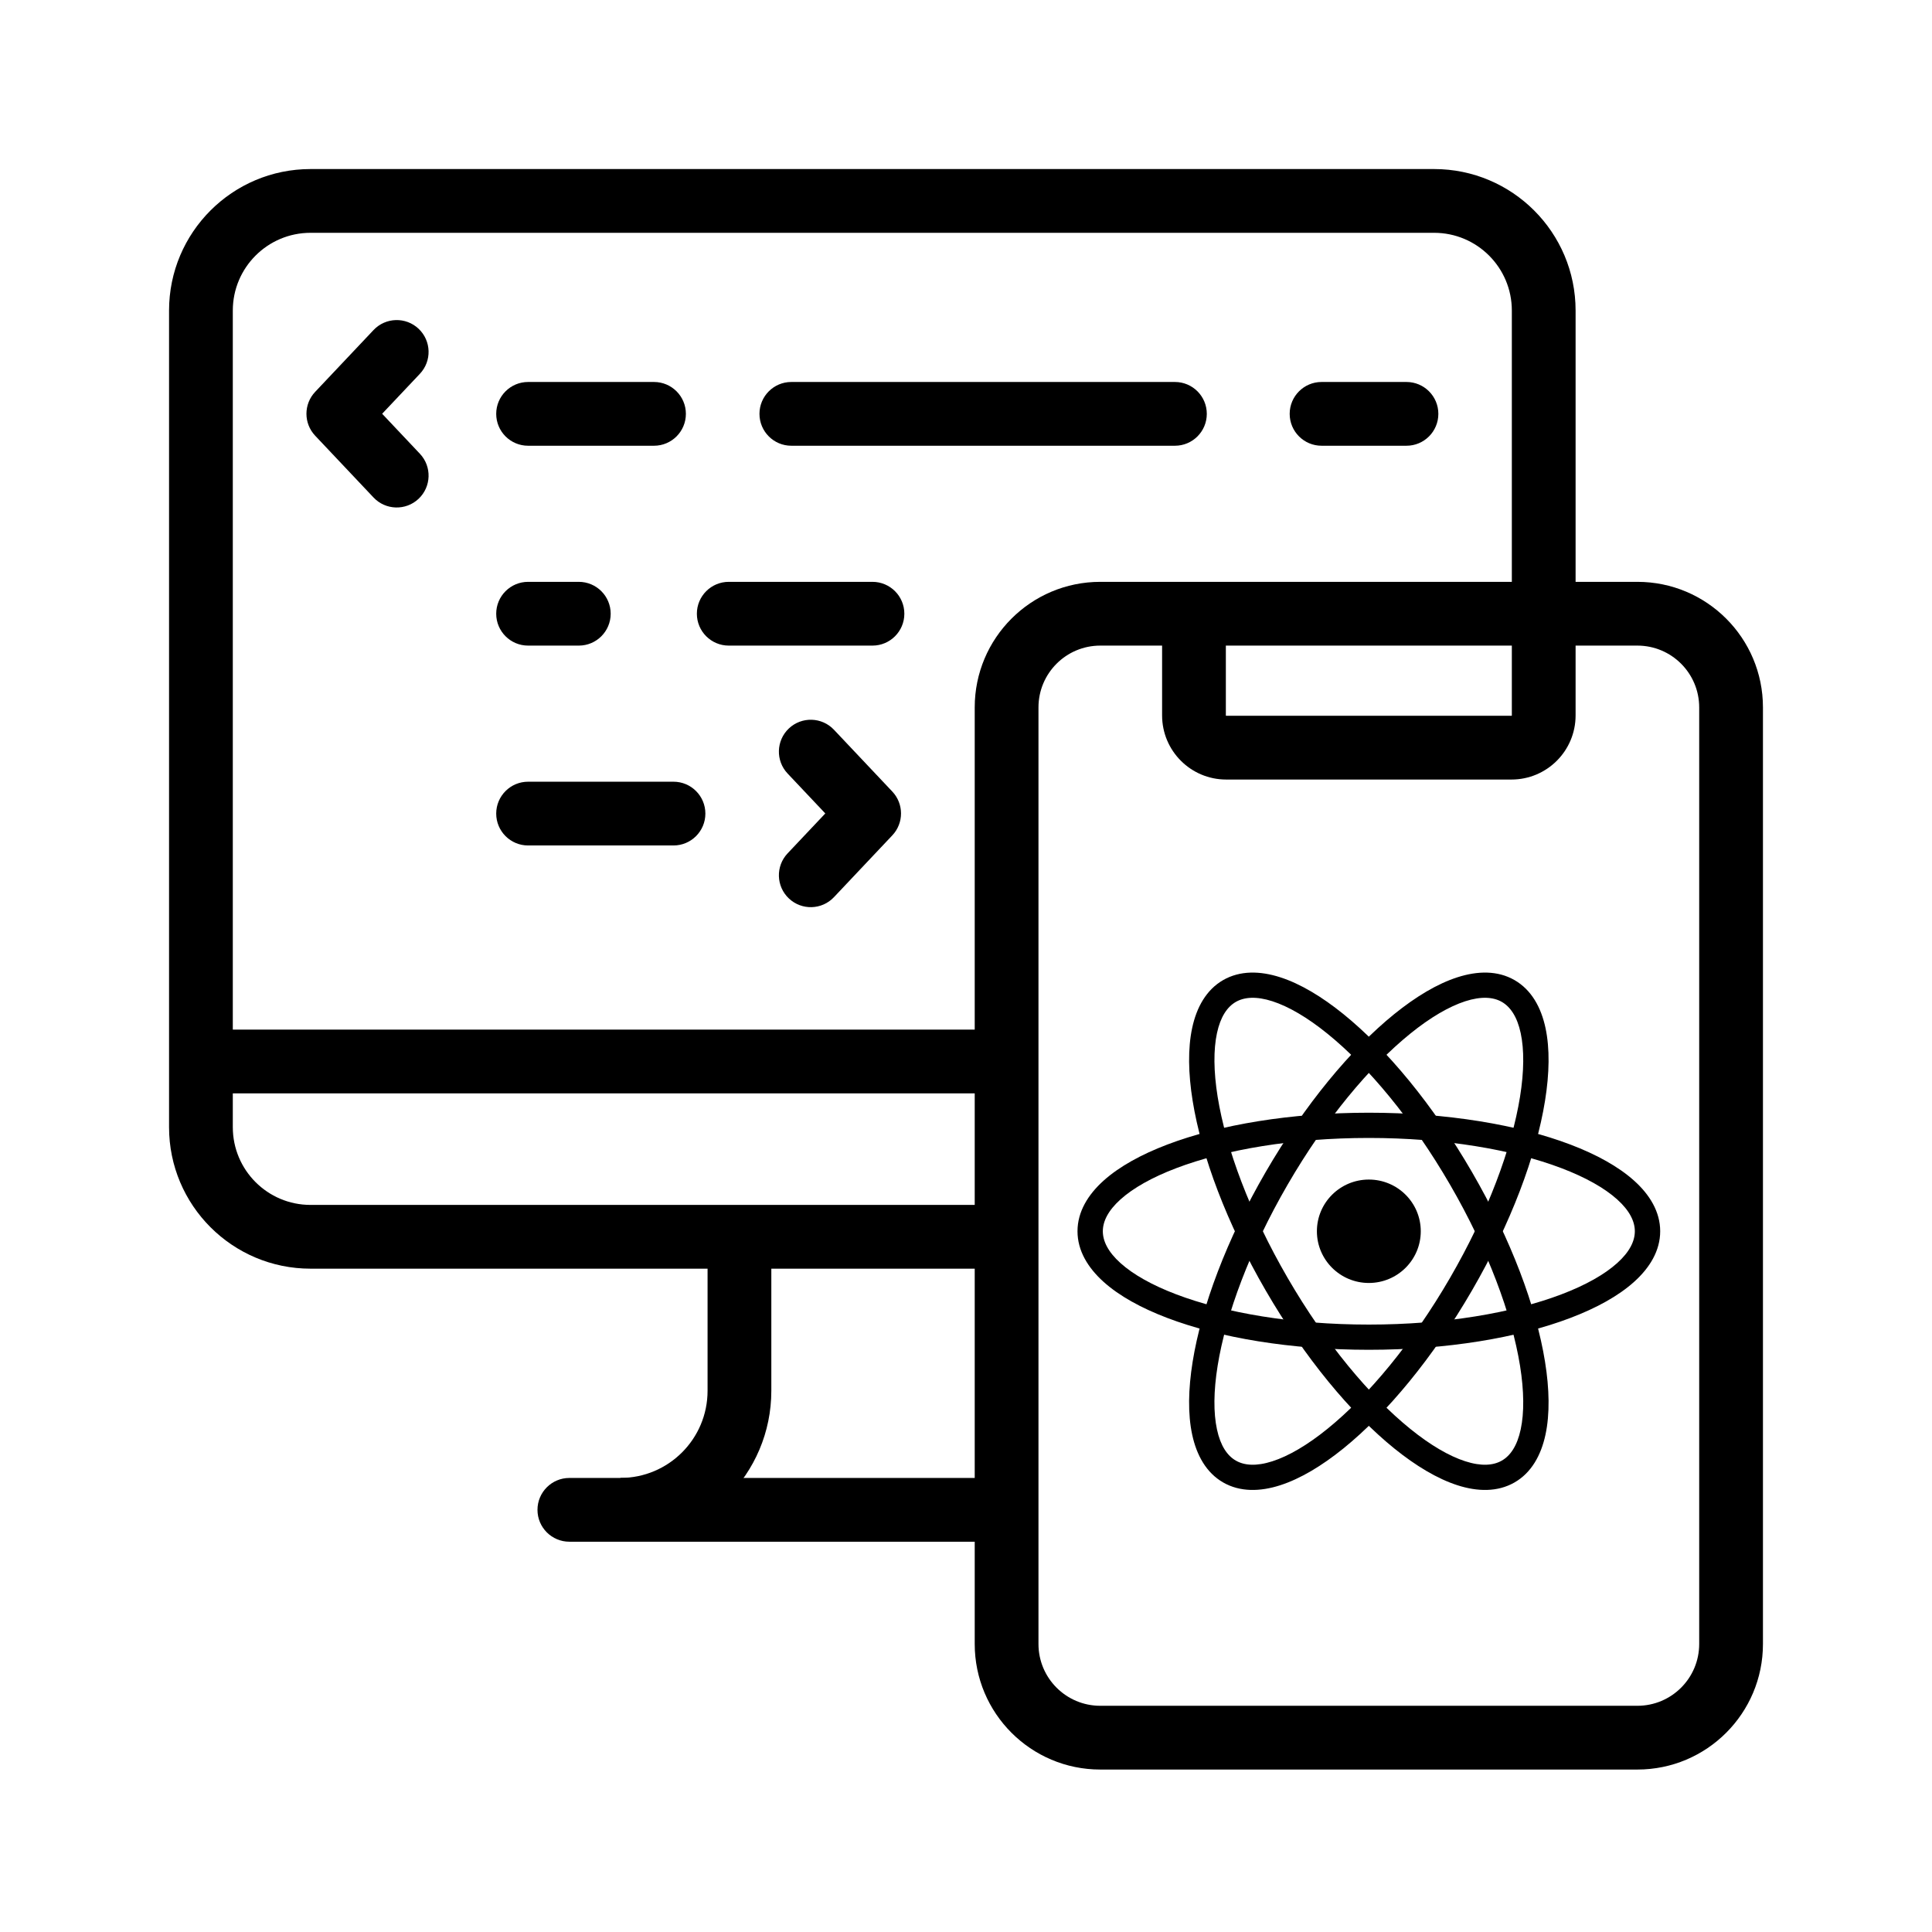 <svg width="80" height="80" viewBox="0 0 80 80" fill="none" xmlns="http://www.w3.org/2000/svg">
<path fill-rule="evenodd" clip-rule="evenodd" d="M8.32 42.634H40.917V45.274H8.32V42.634Z" fill="black"/>
<path fill-rule="evenodd" clip-rule="evenodd" d="M48.12 29.624V25.14H50.76V29.624C50.76 29.627 50.76 29.628 50.76 29.629L50.76 29.63C50.76 29.63 50.761 29.632 50.764 29.634C50.766 29.637 50.768 29.638 50.769 29.638L50.77 29.638C50.77 29.638 50.771 29.639 50.774 29.639H62.587C62.589 29.639 62.59 29.639 62.591 29.639C62.592 29.638 62.592 29.638 62.592 29.638L62.593 29.638C62.594 29.638 62.596 29.637 62.598 29.634C62.6 29.632 62.601 29.63 62.601 29.629L62.602 29.629C62.602 29.628 62.602 29.627 62.602 29.624V25.14H65.242V29.624C65.242 31.091 64.053 32.279 62.587 32.279H50.774C49.308 32.279 48.12 31.09 48.12 29.624Z" fill="black"/>
<path fill-rule="evenodd" clip-rule="evenodd" d="M12.859 9.64C11.081 9.64 9.64 11.081 9.64 12.859V46.674C9.64 48.452 11.081 49.893 12.859 49.893H41.635V52.533H12.859C9.623 52.533 7 49.91 7 46.674V12.859C7 9.623 9.623 7 12.859 7H59.383C62.619 7 65.242 9.623 65.242 12.859V25.14H62.602V12.859C62.602 11.081 61.161 9.64 59.383 9.64H12.859Z" fill="black"/>
<path fill-rule="evenodd" clip-rule="evenodd" d="M22.256 62.519C22.256 61.79 22.847 61.199 23.576 61.199H41.364C42.093 61.199 42.684 61.79 42.684 62.519C42.684 63.248 42.093 63.839 41.364 63.839H23.576C22.847 63.839 22.256 63.248 22.256 62.519Z" fill="black"/>
<path fill-rule="evenodd" clip-rule="evenodd" d="M31.939 51.217V57.589C31.939 61.04 29.141 63.838 25.69 63.838V61.198C27.683 61.198 29.299 59.582 29.299 57.589V51.217H31.939Z" fill="black"/>
<path fill-rule="evenodd" clip-rule="evenodd" d="M20.547 25.413C20.547 24.684 21.138 24.093 21.867 24.093H23.967C24.696 24.093 25.287 24.684 25.287 25.413C25.287 26.142 24.696 26.733 23.967 26.733H21.867C21.138 26.733 20.547 26.142 20.547 25.413Z" fill="black"/>
<path fill-rule="evenodd" clip-rule="evenodd" d="M28.856 25.413C28.856 24.684 29.447 24.093 30.176 24.093H36.127C36.856 24.093 37.447 24.684 37.447 25.413C37.447 26.142 36.856 26.733 36.127 26.733H30.176C29.447 26.733 28.856 26.142 28.856 25.413Z" fill="black"/>
<path fill-rule="evenodd" clip-rule="evenodd" d="M20.547 33.689C20.547 32.96 21.138 32.369 21.867 32.369H27.888C28.617 32.369 29.208 32.96 29.208 33.689C29.208 34.418 28.617 35.009 27.888 35.009H21.867C21.138 35.009 20.547 34.418 20.547 33.689Z" fill="black"/>
<path fill-rule="evenodd" clip-rule="evenodd" d="M20.547 17.137C20.547 16.408 21.138 15.817 21.867 15.817H27.081C27.81 15.817 28.401 16.408 28.401 17.137C28.401 17.866 27.81 18.457 27.081 18.457H21.867C21.138 18.457 20.547 17.866 20.547 17.137Z" fill="black"/>
<path fill-rule="evenodd" clip-rule="evenodd" d="M31.448 17.137C31.448 16.408 32.038 15.817 32.767 15.817H48.651C49.38 15.817 49.971 16.408 49.971 17.137C49.971 17.866 49.38 18.457 48.651 18.457H32.767C32.038 18.457 31.448 17.866 31.448 17.137Z" fill="black"/>
<path fill-rule="evenodd" clip-rule="evenodd" d="M53.403 17.137C53.403 16.408 53.994 15.817 54.723 15.817H58.239C58.968 15.817 59.559 16.408 59.559 17.137C59.559 17.866 58.968 18.457 58.239 18.457H54.723C53.994 18.457 53.403 17.866 53.403 17.137Z" fill="black"/>
<path fill-rule="evenodd" clip-rule="evenodd" d="M40.361 29.292C40.361 26.421 42.689 24.093 45.56 24.093H67.801C70.673 24.093 73 26.421 73 29.292V68.074C73 70.945 70.673 73.273 67.801 73.273H45.56C42.689 73.273 40.361 70.945 40.361 68.074V29.292ZM45.56 26.733C44.147 26.733 43.001 27.879 43.001 29.292V68.074C43.001 69.487 44.147 70.633 45.56 70.633H67.801C69.215 70.633 70.36 69.487 70.36 68.074V29.292C70.36 27.879 69.215 26.733 67.801 26.733H45.56Z" fill="black"/>
<path fill-rule="evenodd" clip-rule="evenodd" d="M46.399 49.664C45.88 50.13 45.666 50.577 45.666 50.984C45.666 51.39 45.88 51.837 46.399 52.303C46.918 52.77 47.699 53.214 48.708 53.597C50.722 54.363 53.541 54.848 56.681 54.848C59.82 54.848 62.639 54.363 64.653 53.597C65.662 53.214 66.443 52.77 66.962 52.303C67.481 51.837 67.695 51.39 67.695 50.984C67.695 50.577 67.481 50.13 66.962 49.664C66.443 49.197 65.662 48.753 64.653 48.37C62.639 47.604 59.82 47.12 56.681 47.12C53.541 47.12 50.722 47.604 48.708 48.37C47.699 48.753 46.918 49.197 46.399 49.664ZM48.334 47.394C50.496 46.572 53.447 46.075 56.681 46.075C59.914 46.075 62.865 46.572 65.027 47.394C66.106 47.804 67.016 48.306 67.665 48.889C68.314 49.472 68.745 50.179 68.745 50.984C68.745 51.788 68.314 52.495 67.665 53.078C67.016 53.662 66.106 54.163 65.027 54.573C62.865 55.395 59.914 55.892 56.681 55.892C53.447 55.892 50.496 55.395 48.334 54.573C47.255 54.163 46.345 53.662 45.696 53.078C45.048 52.495 44.617 51.788 44.617 50.984C44.617 50.179 45.048 49.472 45.696 48.889C46.345 48.306 47.255 47.804 48.334 47.394Z" fill="black"/>
<path fill-rule="evenodd" clip-rule="evenodd" d="M52.688 41.46C52.023 41.246 51.526 41.284 51.173 41.487C50.819 41.691 50.538 42.099 50.392 42.78C50.246 43.461 50.25 44.356 50.42 45.417C50.762 47.537 51.749 50.209 53.319 52.916C54.889 55.623 56.72 57.81 58.393 59.164C59.231 59.843 60.008 60.294 60.673 60.508C61.338 60.722 61.834 60.684 62.188 60.48C62.542 60.277 62.823 59.869 62.969 59.188C63.115 58.507 63.111 57.612 62.941 56.551C62.599 54.431 61.612 51.759 60.042 49.052C58.472 46.345 56.641 44.158 54.968 42.804C54.13 42.125 53.353 41.675 52.688 41.46ZM55.63 41.993C57.425 43.446 59.334 45.742 60.95 48.53C62.567 51.318 63.61 54.111 63.976 56.385C64.159 57.521 64.178 58.556 63.995 59.407C63.812 60.257 63.413 60.983 62.713 61.385C62.012 61.787 61.182 61.769 60.35 61.501C59.519 61.233 58.628 60.7 57.731 59.975C55.936 58.522 54.027 56.226 52.411 53.438C50.794 50.65 49.751 47.857 49.385 45.583C49.202 44.447 49.183 43.413 49.366 42.562C49.549 41.711 49.948 40.986 50.648 40.583C51.349 40.181 52.179 40.199 53.011 40.467C53.843 40.734 54.733 41.268 55.63 41.993Z" fill="black"/>
<path fill-rule="evenodd" clip-rule="evenodd" d="M62.969 42.78C62.823 42.099 62.541 41.691 62.188 41.487C61.834 41.284 61.338 41.246 60.673 41.46C60.008 41.675 59.231 42.125 58.393 42.804C56.719 44.158 54.889 46.345 53.319 49.052C51.749 51.759 50.761 54.431 50.42 56.551C50.249 57.612 50.245 58.507 50.392 59.188C50.538 59.869 50.819 60.277 51.173 60.48C51.526 60.684 52.023 60.722 52.688 60.508C53.353 60.294 54.13 59.843 54.968 59.164C56.641 57.81 58.472 55.623 60.042 52.916C61.612 50.209 62.599 47.537 62.941 45.417C63.111 44.356 63.115 43.461 62.969 42.78ZM63.976 45.583C63.61 47.857 62.567 50.65 60.95 53.438C59.334 56.226 57.425 58.522 55.63 59.975C54.733 60.7 53.842 61.233 53.011 61.501C52.179 61.769 51.349 61.787 50.648 61.385C49.948 60.983 49.549 60.257 49.366 59.407C49.183 58.556 49.202 57.521 49.385 56.385C49.751 54.111 50.794 51.318 52.41 48.53C54.027 45.742 55.935 43.446 57.731 41.993C58.628 41.268 59.518 40.734 60.35 40.467C61.182 40.199 62.012 40.181 62.712 40.583C63.413 40.986 63.812 41.711 63.995 42.562C64.178 43.413 64.159 44.447 63.976 45.583Z" fill="black"/>
<path d="M56.681 53.125C57.868 53.125 58.831 52.166 58.831 50.984C58.831 49.801 57.868 48.843 56.681 48.843C55.493 48.843 54.53 49.801 54.53 50.984C54.53 52.166 55.493 53.125 56.681 53.125Z" fill="black"/>
<path fill-rule="evenodd" clip-rule="evenodd" d="M32.666 30.163C33.196 29.663 34.031 29.687 34.532 30.217L36.949 32.777C37.429 33.286 37.429 34.081 36.949 34.59L34.532 37.15C34.031 37.68 33.196 37.704 32.666 37.203C32.136 36.703 32.112 35.867 32.612 35.337L34.174 33.683L32.612 32.029C32.112 31.499 32.136 30.664 32.666 30.163Z" fill="black"/>
<path fill-rule="evenodd" clip-rule="evenodd" d="M17.333 13.613C17.863 14.114 17.887 14.949 17.386 15.479L15.824 17.133L17.386 18.788C17.887 19.317 17.863 20.153 17.333 20.654C16.803 21.154 15.967 21.13 15.467 20.6L13.049 18.04C12.569 17.531 12.569 16.736 13.049 16.227L15.467 13.667C15.967 13.137 16.803 13.113 17.333 13.613Z" fill="black"/>
</svg>
